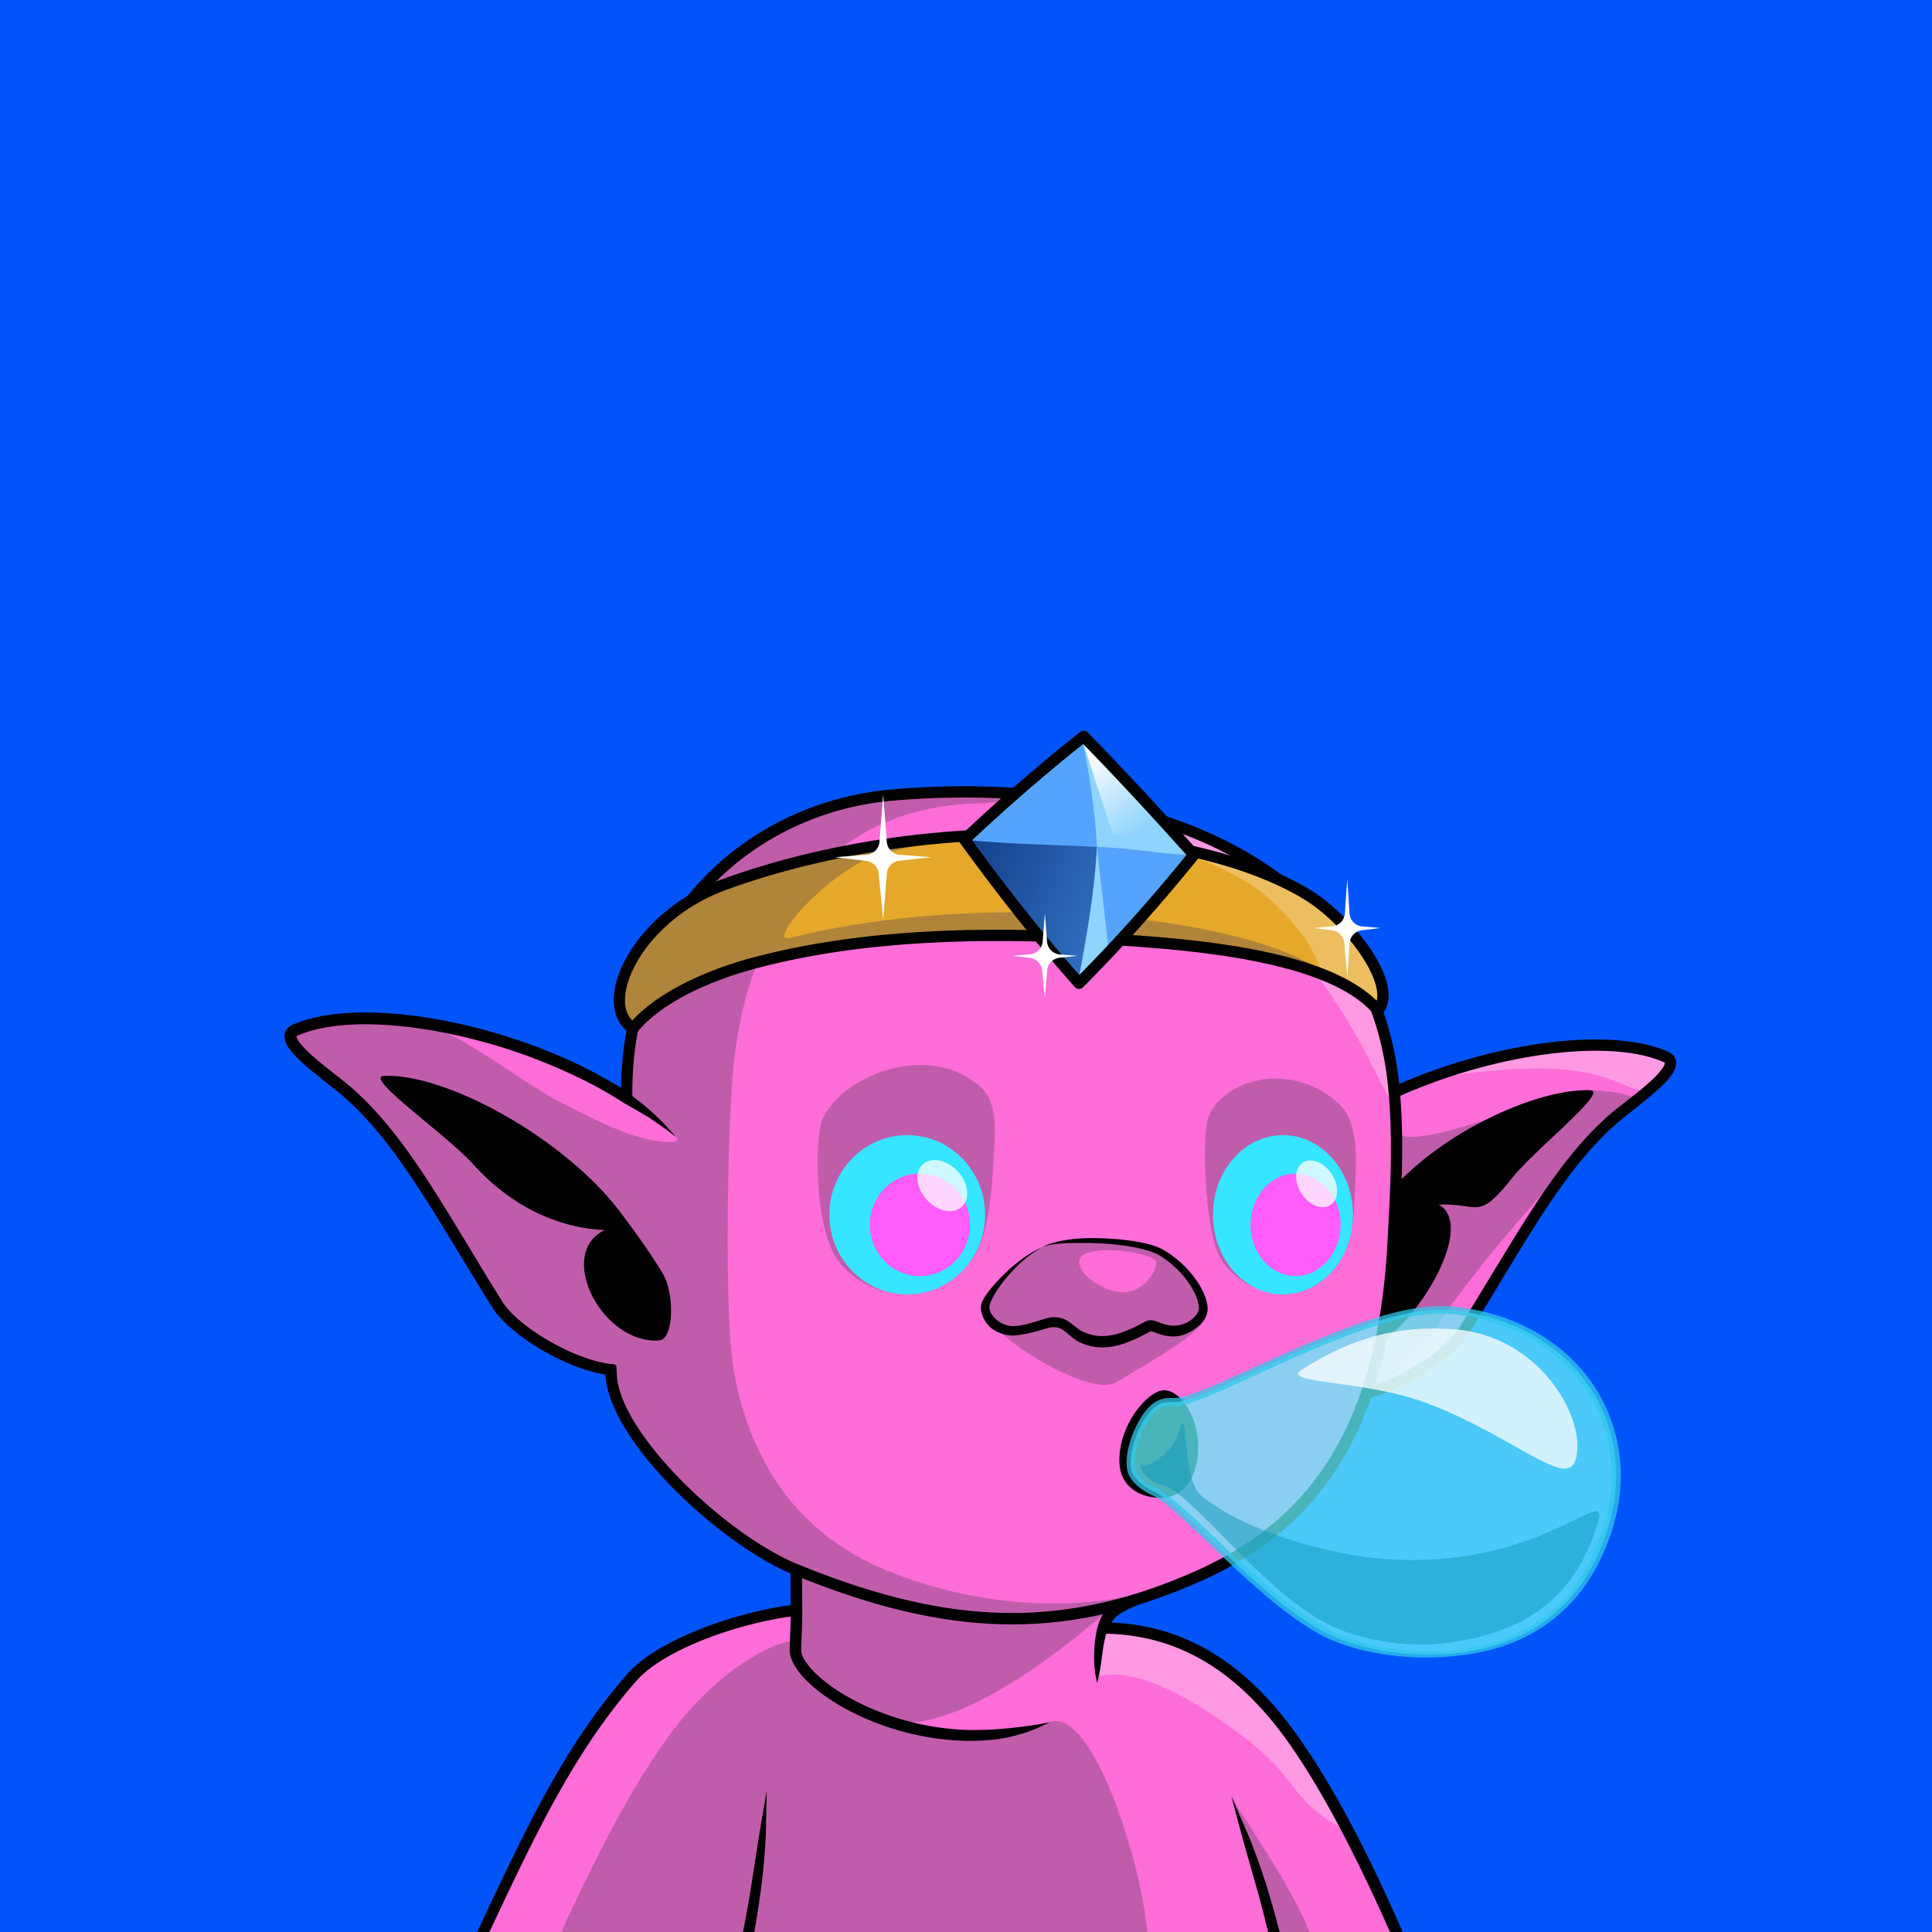 <svg xmlns="http://www.w3.org/2000/svg" viewBox="0 0 2048 2048"><rect width="100%" height="100%" fill="#0054fa"/><g><path d="M664.25 1163.954l.12-8.52c.8-178.728 128.36-299.391 281.77-312.65 261.879-22.635 506.601 68.68 531.1 307.08l.76 8c103.833-46.91 227.811-63.93 287.686-37.61 22.147 9.74-33.629 47.01-54.284 64.78-58.889 50.65-100.057 130.4-159.538 225.58-16.432 26.29-64.94 55.98-103.185 66.12-33.983 99.12-96.476 158.29-182.401 195.73-20.435 8.9-40.483 16.44-60.333 22.6-21.982 8.47-33.677 16.19-35.954 30.73 65.587.63 135.027 26.53 198.6 114.89 41.749 58.02 79.428 133.63 111.807 207.32H512.26c51.49-109.62 90.59-193.75 158.05-270.42 30.35-34.5 112.98-63.8 173.85-70.81l-.28-42.88c-77.35-31.62-192.24-139.97-195.96-206.06-.07-1.24-.07-3.25 0-5.95-39.29-3.74-101.98-39.04-121.07-69.58-59.48-95.17-100.65-174.92-159.54-225.57-20.65-17.77-76.43-55.04-54.28-64.78 72.79-32 240.32.05 351.22 72z" fill="#ff6dd8"/><path d="M1339.601 919.447c134.666 83.519 147.647 264.478 138.178 252.824-17.558-21.602-69.783-172.432-182.619-221.684-73.261-31.98-140.617-53.551-132.157-96.243 1.407-7.073 108.658 22.968 176.598 65.104zm171.389 225.152c92.045-35.298 204.328-53.607 259.807-22.537 8.18 4.581-14.491 36.79-29.671 34.271-31.586-5.244-53.031-42.345-230.136-11.735zm-340.171 581.63c1.645-7.552 85.513 1.804 146.382 57.832 69.208 63.692 116.474 160.354 109.435 156.547-62.753-33.993-46.047-52.918-112.495-102.58-122.765-91.764-152.599-52.399-151.085-64.312.635-5.006 4.221-31.282 7.763-47.487z" fill="#fff" fill-opacity=".3"/><path d="M716.59 1205.4c-7.392-8.79-15.342-17.33-24.25-25.47-6.429-5.88-13.231-11.49-20.441-16.84l-1.608-1.18.081-6.45c.784-175.291 125.818-293.694 276.28-306.699 74.288-6.421 147.238-3.646 214.048 9.158-46.71-7.553-95.59-9.226-144.43-5.007-135.032 11.664-225.18 116.514-239.482 285.818-5.233 61.94-9.551 253.77 1.276 315.37 11.095 63.12 44.916 157.73 151.538 206.06 53.529 24.26 155.348 53.39 263.398 32.48-.36.1-15.6 11.34-15.45 11.31 0 0-149.41 138.84-235.221 120.5 51.737 16.44 115.461 21.24 170.521 1.08 43.97-16.11 95.76 141.88 103.36 222.47H594.838c27.912-59.41 72.782-156.39 125.001-221.88 44.124-55.33 95.768-84.42 123.644-87.63-.026-.09-.034-63.24-.055-81.28-45.307-19.37-102.749-64.46-142.634-111.29-26.535-31.16-45.451-62.96-46.883-88.42l-.432-9.33c-.01-1.99-4.887-2.25-4.985-2.26h-.011c-18.557-1.79-42.488-10.98-64.275-23.26-22.529-12.7-42.835-28.67-52.146-43.6-39.189-62.82-70.441-118.93-104.044-164.44-17.717-23.99-36.1-45.06-56.574-62.69-10.3-8.86-29.381-22.6-43.081-35.32-3.766-3.5-7.109-6.91-9.682-10.11-1.731-2.15-3.1-4.16-3.887-6.02a7.68 7.68 0 0 1-.423-1.25c-.053-.23-.239-.43-.129-.6.243-.39.75-.57 1.346-.83 35.917-15.82 95.36-15.34 159.448-2.25 49.412 25.83 82.14 53.67 119.802 73.2 45.949 23.82 85.53 42.72 117.572 41.82 1.94-.06 4.621-.44 5.676-2.13.543-.87-1.495-3.03-1.496-3.03zm627.69 842.6c-3.15-13.2-6.34-25.6-9.72-38.08l-8.96-31.63-6.01-21.13-7.23-26.56-7.06-26.68c7.08 16.07 61.11 89.31 82.79 144.08h-43.81zm345.47-845.52c-54.99 64.46-110.62 122.25-161 194.9-21.98 31.69-46.91 66.71-78.59 76.73 17.41-67.03 32.04-203.75 31.87-273.34 17.25 21.55 169.61-44.7 200.43-45.15 15.99-.23 59.29 4.78 49.25 13.1l-41.96 33.76z" fill="#4c4157" fill-opacity=".35"/><path d="M1473.48 2048c-31.36-70.61-69.82-148.31-109.76-203.82-61.23-85.08-127.9-111.06-191.16-112.35-1.75 6.25-2.99 13.39-4.03 20.96l-1.27 9.63-1 6.46c-.37 2.2-.78 4.3-1.23 6.49-.63 2.99-1.33 5.75-1.98 8.7-.54-2.54-1.12-4.92-1.56-7.52-.65-3.79-1.14-7.5-1.43-11.33-.29-3.85-.28-7.65-.21-11.4.1-6.04.61-11.84 1.34-17.25 1.19-8.94 3.33-16.76 6.44-22.7.51-.97 1.05-1.88 1.62-2.75-100.32 22.51-198.598 9.82-319.09-38.22l.313 34.25c-.105 12.79-.504 25.53-1.236 41.16-.295 6.31 4.324 13.83 11.93 22.01 18.966 20.4 56.914 42.72 103.326 54.73 16.688 4.32 34.469 7.27 52.877 8.4 11.69.71 23.61.55 35.71-.2 5.91-.36 11.84-.85 17.84-1.45 5.95-.6 11.88-1.26 17.92-2.1 7.99-1.12 15.91-2.32 24.01-4.17-6.74 3.46-13.33 6.58-20.23 9.18-4.7 1.77-9.42 3.21-14.18 4.52-4.84 1.33-9.67 2.45-14.54 3.34-3.28.6-6.57 1.06-9.86 1.43-12.58 1.43-25.07 1.63-37.29 1.08-19.229-.88-37.816-3.91-55.253-8.34-49.182-12.5-89.212-36.5-109.288-58.09-10.457-11.25-15.564-22.24-15.145-30.92l1.188-34.16c-58.719 8.08-134.861 35.49-163.445 67.98-65.324 74.25-106.729 161.58-155.993 266.45h-12.972c51.774-110.2 92.14-197.3 159.955-274.38 30.174-34.29 110.673-63.91 172.324-72.14l-.216-33.59c-46.569-20.16-105.394-66.22-146.247-114.19-28.554-33.53-48.187-68.13-49.728-95.53-.017-.29-.03-.63-.04-1-19.037-2.93-42.322-11.96-63.642-23.92-24.563-13.77-46.446-31.45-56.617-47.68-32.852-52.48-60.121-100.25-87.863-141.03-22.174-32.6-44.621-60.69-70.596-83-14.586-12.54-46.173-34.73-56.936-50.45-3.947-5.76-5.309-11.12-4.392-15.31.842-3.86 3.342-7.34 8.615-9.66 47.079-20.66 133.03-15.67 218.378 10.04 36.991 11.15 74.084 25.77 107.43 44.28 7.556 4.08 14.942 8.32 22.121 12.73 1.868-180.935 131.512-302.905 287.231-316.364 265.331-22.933 512.591 70.755 537.561 312.204 60.98-26.46 128.04-42.78 184.9-46.39 40.2-2.55 75.37 1.31 100.02 12.15 4.61 2.02 7.04 4.99 8.09 8.25 1.36 4.18.31 9.58-3.54 15.45-10.33 15.76-42.56 38.4-57.34 51.11-58.5 50.32-99.27 129.66-158.36 224.21-16.57 26.52-64.49 56.61-103.57 67.87-34.79 99.22-98.12 158.58-184.71 196.3-20.64 9-40.88 16.61-60.93 22.84-8.16 3.16-14.83 6.19-20.01 9.57-4.35 2.84-7.56 5.91-9.58 9.63 64.74 2.66 132.85 30.37 195.31 117.18 41.97 58.33 79.88 134.32 112.43 208.41a5.95 5.95 0 0 1 .5 2.41h-12.91zm-1.46-889.61l-.75-7.91c-24.17-235.178-266.28-324.047-524.618-301.719-150.462 13.005-275.496 131.408-276.28 306.699l-.081 6.45 1.608 1.18c7.21 5.35 14.012 10.96 20.441 16.84 8.908 8.14 16.858 16.68 24.251 25.47-8.794-7.2-18.26-13.79-28.23-20.36-7.111-4.69-26.405-15.42-27.379-16.05-9.849-6.39-20.15-12.46-30.794-18.2-32.965-17.26-68.812-31.95-104.928-42.66-82.063-24.34-164.486-30.24-209.672-10.34-.596.26-1.103.44-1.346.83-.11.17.076.37.129.6a7.68 7.68 0 0 0 .423 1.25c.787 1.86 2.156 3.87 3.887 6.02 2.573 3.2 5.916 6.61 9.682 10.11 13.7 12.72 32.781 26.46 43.081 35.32 20.474 17.63 38.857 38.7 56.574 62.69 33.603 45.51 64.855 101.62 104.044 164.44 9.311 14.93 29.617 30.9 52.146 43.6 21.787 12.28 45.718 21.47 64.275 23.26h.011c.098.01 4.975.27 4.985 2.26.009 1.9.386 8.51.432 9.33 1.432 25.46 20.348 57.26 46.883 88.42 40.688 47.78 99.648 93.74 145.356 112.42 160.39 65.58 280.22 68.54 417.73 8.62 122.31-53.29 196.03-151.54 206.8-348.45 2.87-52.35 6-106.92 1.34-160.12zm-1064.783-17.94c66-2.67 191.943 66.49 250.961 145.34 14.558 19.45 30.905 41.84 44.229 63.95 12.896 21.4 11.905 69.97-3.528 71.12-60.576 4.53-110.059-92.04-57.849-116.91-48.187-2.24-98.222-24.04-139.601-69.96-28.326-31.44-117.065-92.62-94.212-93.54zm1063.353 277.7c-3.52 17.46-7.71 33.93-12.56 49.47 34.72-11.89 74.42-37.28 88.74-60.19 59.87-95.79 101.44-175.97 160.72-226.94 14.13-12.17 45.24-33.52 55.12-48.59.77-1.19 1.4-2.3 1.8-3.37.26-.68.54-1.27.37-1.81-.17-.51-.8-.66-1.51-.97-23.26-10.22-56.49-13.56-94.43-11.15-56.76 3.6-123.89 20.18-184.51 47 2.33 29.25 2.42 58.87 1.56 88.29 59.15-58.63 150.93-96.37 199.72-94.13 20.18.93-58.17 62.1-83.18 93.54-36.53 45.92-34.73 25.5-77.28 27.74 35.01 18.89-8.28 103.49-54.56 141.11zM787.582 2048c2.866-14.28 5.304-27.7 7.576-41.28l5.053-32.49 3.362-21.7 4.51-27.16 4.718-27.18-1.028 47.31c-.515 11.17-1.291 21.54-2.234 31.47-2.35 24.76-5.708 46.68-9.915 71.03h-12.042zm556.698 0c-3.15-13.2-6.34-25.6-9.72-38.08l-8.96-31.63-6.01-21.13-7.23-26.56-7.06-26.68 18.81 43.43c4.2 10.37 7.82 20.11 11.1 29.53 8.48 24.28 14.7 46.24 21.28 71.12h-12.21z"/></g><g><path d="M1038.804 1151.646c21.32 18.539 15.52 55.691 13.7 88.435-4.22 76.275-19.01 92.858-32.595 107.076-42.751 44.757-113.806 23.036-136.02-18.116-20.045-37.123-19.989-120.215-12.721-140.404 16.111-44.772 109.785-87.311 167.636-36.991zm379.02 17.007c15.63 13.693 20.24 36.918 19.36 69.705-.48 17.868-1.24 35.181-2.33 49.268-2.69 34.831-14.39 49.531-22.56 59.531-35.88 43.882-99.57 21.43-119.09-14.291-16.44-30.086-18.58-125.893-13.34-145.25 10.73-39.634 83.8-66.392 137.96-18.963zm-142.49 217.446l4.12-.12c3.34 20.87-29.66 39.44-95.76 79.18-29.21 17.57-132.06-49.36-140.08-72.35l3.1-.09c-1.58-3.71-1.96-7.56-.73-11.01 5.57-15.74 31.13-46.22 58.98-59.78 23.66-11.51 102.43-7.96 125.8 5.67 24.85 14.51 43.6 40.52 44.56 58.39a.41.41 0 0 0 .01.11zm-131.39-48.31c.25 14.12 26.46 31.64 46.2 32.16 15.2.4 33.27-13.94 35.75-31.35 1.58-11.12-82.34-23-81.95-.81z" fill-opacity=".35" fill="#4c4157"/><path d="M1104.964 1321.929c7.69-4.32 21.5-7.63 37.58-8.94 8.24-.68 17.06-.63 25.86-.36 26.12.81 52.15 5.07 64.17 11.87 14.08 7.99 26.32 19.54 34.78 31.38 7.41 10.38 12.16 21.3 12.78 30.11.52 7.4-3.43 15.1-11.42 21.24-5.58 4.29-13.59 8.75-22.2 9.37-3.99.28-7.99-.04-12.2-.95-3.54-.76-7.24-1.96-11.19-3.57-.73-.3-1.48-.53-2.19-.67-.53-.1-1.03-.3-1.41-.09-15.77 8.63-29.66 14.82-43.19 16.54-10.61 1.34-21 .01-31.79-4.89-6.34-2.9-12.47-9.75-18.02-13.37-1.16-.76-2.3-1.4-3.44-1.76-1.78-.56-3.63-.92-5.51-1-1.77-.07-3.56.09-5.33.59-9.97 2.79-19.03 5.59-27.44 6.99-4.8.8-9.73 1.69-13.76 1.25-8.52-.97-17.3-4.47-22.63-9.93-6.82-7-10.48-17.78-7.64-25.08 3.54-8.89 15.42-22.42 28.71-34.7 10.39-9.59 22.77-18.49 35.48-24.03zm0 0c-12.05 6.51-23.45 16.32-32.92 26.59-11.57 12.54-20.15 25.72-22.84 34.34-1.61 5.04 1.39 10.76 6.2 15.27 4.26 3.99 10.15 6.99 16.68 7.54 4.35.37 9.28-.4 14.62-1.65 7.12-1.66 14.92-4.23 23.04-6.66 2.76-.83 5.56-1.15 8.32-1.08 2.74.06 5.45.54 8.06 1.31 1.96.58 3.94 1.57 5.93 2.84 5.21 3.3 10.57 8.95 16.5 11.58 8.96 3.99 17.55 5.01 26.33 3.89 12.43-1.59 25.19-7.33 39.71-15.19 1.66-.89 3.65-1.32 5.85-1.19 2.01.11 4.24.67 6.43 1.59 3.35 1.42 6.48 2.49 9.5 3.19 3.25.75 6.35 1.08 9.44.91 6.58-.36 12.26-2.67 16.57-5.86 5.25-3.88 8.68-8.91 8.49-13.12-.39-9.18-5.99-20.65-14.63-31.47-7.25-9.07-16.66-17.67-27.3-24.05-11.25-6.78-35.97-11.12-60.79-12.64-8.64-.53-17.29-.56-25.42-.52-15.87.08-29.75 1.05-37.77 4.38z"/><path d="M961.719 1203.276c45.553 0 82.536 37.822 82.536 84.408s-36.983 84.407-82.536 84.407-82.536-37.822-82.536-84.407 36.983-84.408 82.536-84.408zm398.269 0c40.945 0 74.191 37.822 74.191 84.408s-33.247 84.407-74.191 84.407c-40.956 0-74.203-37.822-74.203-84.407s33.247-84.408 74.203-84.408z" fill="#36e5ff"/><path d="M975.083 1244.038c29.322 0 53.127 24.344 53.127 54.333 0 29.983-23.805 54.327-53.127 54.327s-53.127-24.344-53.127-54.327c0-29.989 23.806-54.333 53.127-54.333zm398.261.058c26.333 0 47.709 24.318 47.709 54.275 0 29.95-21.377 54.275-47.709 54.275-26.326 0-47.703-24.325-47.703-54.275 0-29.957 21.377-54.275 47.703-54.275z" fill="#ff5cf9"/><path d="M1015.29 1241.649c11.414 12.42 13.304 29.28 4.223 37.62s-25.713 5.03-37.123-7.39c-11.409-12.43-13.301-29.28-4.222-37.62s25.713-5.03 37.122 7.39zm393.884-.59c9.39 11.36 10.95 26.76 3.47 34.38-7.47 7.63-21.16 4.6-30.56-6.75-9.39-11.35-10.95-26.76-3.47-34.38 7.47-7.63 21.17-4.6 30.56 6.75z" fill="#fff" fill-opacity=".75"/></g><g><path d="M671.017 1090.143c25.465-31.436 77.612-55.879 129.545-69.584 115.616-30.506 242.406-32.559 358.461-25.951 100.725 5.735 250.011 16.304 301.844 76.467 21.909-27.071-30.782-95.915-75.746-123.135-126.409-76.518-400.859-89.129-617.594-10.24-92.945 33.831-135.548 126.929-96.509 152.442z" fill="#e5a82a"/><path d="M826.795 1014.157c-42.75 9.611-120.318 32.789-155.778 75.99-39.039-25.514 3.564-118.615 96.51-152.446 76.93-28.002 185.487-46.076 267.763-52.256-34.695 4.875-68.979 11.505-102.22 20.041-50.096 12.864-123.829 95.849-95.302 88.682 204.476-51.373 475.478-24.037 561.888 34.16 4.442 2.994 9.244 5.982 13.899 9.534-68.383-31.403-176.167-38.793-254.526-43.254-107.34-6.112-223.864-4.814-332.234 19.549z" fill="#b0843a"/><path d="M1401.204 1032.608c-6.888-32.17-45.586-76.987-79.803-97.7-27.747-16.796-62.624-30.513-102.454-40.858 66.583 10.338 124.443 28.633 166.172 53.892 44.964 27.22 97.655 96.064 75.746 123.135-13.855-16.079-34.676-28.617-59.661-38.469z" fill="#ecbe5f"/><path d="M667.735 1095.172c-17.677-11.558-21.657-35.151-12.028-61.989 13.211-36.829 52.029-80.103 109.767-101.119 218.548-79.549 495.281-66.414 622.752 10.745 32.56 19.708 68.928 60.602 80.114 92.921 5.429 15.701 4.901 29.595-2.812 39.127-1.118 1.376-2.788 2.194-4.569 2.222s-3.471-.735-4.634-2.08c-20.073-23.299-55.378-38.664-96.604-49.374-63.484-16.49-140.954-21.604-201.036-25.026-115.455-6.574-241.582-4.584-356.593 25.761-50.619 13.352-101.591 36.92-126.412 67.564-1.937 2.395-5.369 2.931-7.945 1.248zm2.51-13.339c27.27-30.073 78.062-53.693 128.785-67.073 116.221-30.666 243.674-32.784 360.338-26.141 60.781 3.46 139.14 8.709 203.371 25.396 40.05 10.403 74.621 25.368 96.628 46.752.707-2.911.789-6.14.393-9.596-.854-7.452-3.927-15.822-8.466-24.521-14.3-27.406-43.143-57.749-69.282-73.575-125.357-75.879-397.513-87.965-612.435-9.735-53.798 19.581-90.267 59.579-102.576 93.898-6.568 18.307-6.408 34.911 3.243 44.595z"/><path d="M1148.741 780.606c40 40.909 78.758 82.899 116.826 125.479-39.058 48.451-80.103 94.383-121.712 136.21-42.561-47.864-82.844-99.133-121.371-152.325 39.309-37.048 81.082-73.57 126.257-109.364z" fill="#54a4fe"/><path d="M1146.8 781.787c7.66 36.335 14.04 76.571 15.96 116.001 38.29.992 64.58 7.422 102.64 8.849l-118.6-124.85z" fill="#8fd3ff"/><path d="M1129.21 755.756c3.87 18.369 49.43 173.696 49.69 176.904l136.14 40.58-185.83-217.484z" fill="url(#hat-tiara-hat-tiara-hat-tiara-A)" transform="matrix(.636 -.004 .004 .579 425.562 348.409)"/><path d="M1162.76 897.788c-43.38-2.397-97.74-2.822-140.27-7.818l120.22 151.73c7.53-40.05 18.94-91.897 20.05-143.912z" fill="url(#hat-tiara-hat-tiara-hat-tiara-B)"/><path d="M1162.76 897.788c-2.63 50.072-11.47 97.952-20.05 143.912l32.8-32.41-12.75-111.502z" fill="#8fd3ff"/><path d="M1153.032 776.412c40.061 40.973 78.873 83.027 117.01 125.674a6 6 0 0 1 .197 7.765c-39.189 48.617-80.374 94.705-122.132 136.675a6.02 6.02 0 0 1-4.421 1.761c-1.657-.044-3.219-.776-4.318-2.012-42.693-48.001-83.099-99.429-121.74-152.785a6 6 0 0 1 .74-7.886c39.431-37.162 81.326-73.797 126.651-109.7 2.405-1.908 5.867-1.689 8.012.508zm-4.795 12.263c-41.957 33.44-80.967 67.511-117.794 102.047 36.186 49.738 73.918 97.746 113.658 142.799 38.794-39.307 77.044-82.153 113.587-127.238-35.711-39.87-72.043-79.209-109.451-117.608z"/><path d="M1428.134 931.872l2.453 36.418c.492 7.315 6.248 13.17 13.551 13.793l19.121 1.624-19.665 2.454c-7.043.878-12.473 6.617-12.97 13.692l-2.49 35.689-3.085-35.806a14.84 14.84 0 0 0-12.803-13.437l-19.242-2.593 19.13-1.709a14.84 14.84 0 0 0 13.481-13.761l2.518-36.365zM936.21 842.277l3.857 50.201c.562 7.315 6.381 13.117 13.695 13.666l33.761 2.513-34.223 3.742c-7.083.777-12.615 6.473-13.181 13.575l-3.91 49.062-4.823-49.142c-.681-6.937-6.104-12.468-13.03-13.288l-33.46-3.95 33.726-2.64c7.279-.575 13.062-6.351 13.636-13.634l3.951-50.105zm171.409 125.998l2.293 29.838c.562 7.315 6.382 13.123 13.696 13.666l18.734 1.395-19.212 2.097c-7.083.777-12.615 6.473-13.182 13.575l-2.33 29.226-2.886-29.391c-.681-6.942-6.104-12.468-13.031-13.288l-18.807-2.22 18.736-1.469c7.279-.57 13.062-6.351 13.636-13.628l2.352-29.801z" fill="#fff"/><defs><linearGradient id="hat-tiara-hat-tiara-hat-tiara-A" x1="0" y1="0" x2="1" y2="0" gradientUnits="userSpaceOnUse" gradientTransform="matrix(85.439,140.077,-127.51,93.86,1149.5,781.157)"><stop offset="0" stop-color="#fff"/><stop offset="1" stop-color="#fff" stop-opacity="0"/></linearGradient><linearGradient id="hat-tiara-hat-tiara-hat-tiara-B" x1="1027.03" y1="892.746" x2="1362.871" y2="1022.932" gradientUnits="userSpaceOnUse"><stop offset="0" stop-color="#14408b"/><stop offset="1" stop-color="#14408b" stop-opacity="0"/></linearGradient></defs></g><g><path d="M1234.072 1473.752c17.48 0 36.11 28.01 36.11 60.5s-16.58 50.77-33.49 53.05c-19.35 2.61-49.38-5.63-50.09-38.11-.85-38.54 30-75.44 47.47-75.44z"/><path d="M1243.312 1486.182c21.64 2.14 96.48-40.4 177.04-71.57 44.33-17.15 85.83-29.39 121.32-25.48 126.11 13.89 197.16 119.22 162.83 230.68-27.15 88.18-91.1 128.59-173.15 133.66-43.62 2.69-94.67-5.24-130.05-24.79-71.02-39.24-146.8-134.2-179.14-148.14-9.35-4.03-21.05-13.26-22.98-22.81-3.94-19.46 10.04-52.76 23.36-64.76 6.55-5.9 13.78-7.48 20.77-6.79z" fill="#63f0f9" fill-opacity=".75"/><path d="M1243.722 1482.012l.01-.09c0-.06.84.25 4.05-.12 28.62-3.36 121.58-55.7 204.02-82.68 42-13.74 69.33-16.24 91.05-13.87 116.54 12.76 187.41 102.57 173.52 204.12-5.28 38.68-23.53 70.97-23.69 71.27-16.53 30.77-54.62 83.74-144.87 94.23-1.69.19-10.66 1.17-18.35 1.64-37.06 2.27-90.59-2.32-131.11-24.5-43.36-23.72-92.06-72.14-124.31-103.03-23.18-22.2-41.62-39.2-53.61-44.48-9.57-4.2-23.43-14.12-25.6-26.71-3.83-22.14 11.75-57.71 26.65-69.43 9.5-7.47 19.03-6.62 22.24-6.35zm-.83 8.32c-.17 0-.36-.01-.57-.03-12.01-1-19.08 6.69-24.59 15.1-9.56 14.57-17.17 37.38-14.35 51.47 1.38 6.89 10.54 15.35 20.52 19.71 24.88 10.86 69.53 62.16 121.11 106.14 13.85 11.8 35.84 29.64 59.19 42.61 32.38 17.99 83.33 28.57 132.65 24.86 2.55-.19 17.99-1.42 36.14-5.96 84.67-21.18 113.92-84.93 125.64-121.81 4.93-15.52 21.06-69.03-4.95-126.62-23.2-51.39-75.31-93.83-152.45-102.72-36.56-4.21-83.25 9.12-152.83 38.89-47.35 20.26-90.33 41.95-118.17 52.27-17.68 6.56-23.8 6.44-27.35 6.19l.01-.1z" fill="#31c8eb" fill-opacity=".75"/><path d="M1209.072 1554.452c-1.33-6.59 2.68 7 23.23-11.56 17.59-15.89 16.56-24.51 19.41-31.31 7.92-18.9 1.29 57.71 21.93 74.23 48 38.41 134.18 61.33 187.62 66.23 171.87 15.74 247.13-84.91 232.41-37.1-27.15 88.18-87.68 116.71-158.93 126.43-43.31 5.92-96.5-2.67-131.88-22.22-71.02-39.24-139.15-137.67-171.87-145.15-9.93-2.27-19.98-10-21.92-19.55z" fill="#129aba" fill-opacity=".51"/><path d="M1542.422 1409.192c93.03 7.39 141.61 99.7 127.3 139.52-10.38 28.9-65.9-26.53-156.02-60.88-66.89-25.5-157.43-20.79-134.01-35.81 54.2-34.75 103.98-47.49 162.73-42.83z" fill="#fff" fill-opacity=".75"/></g></svg>